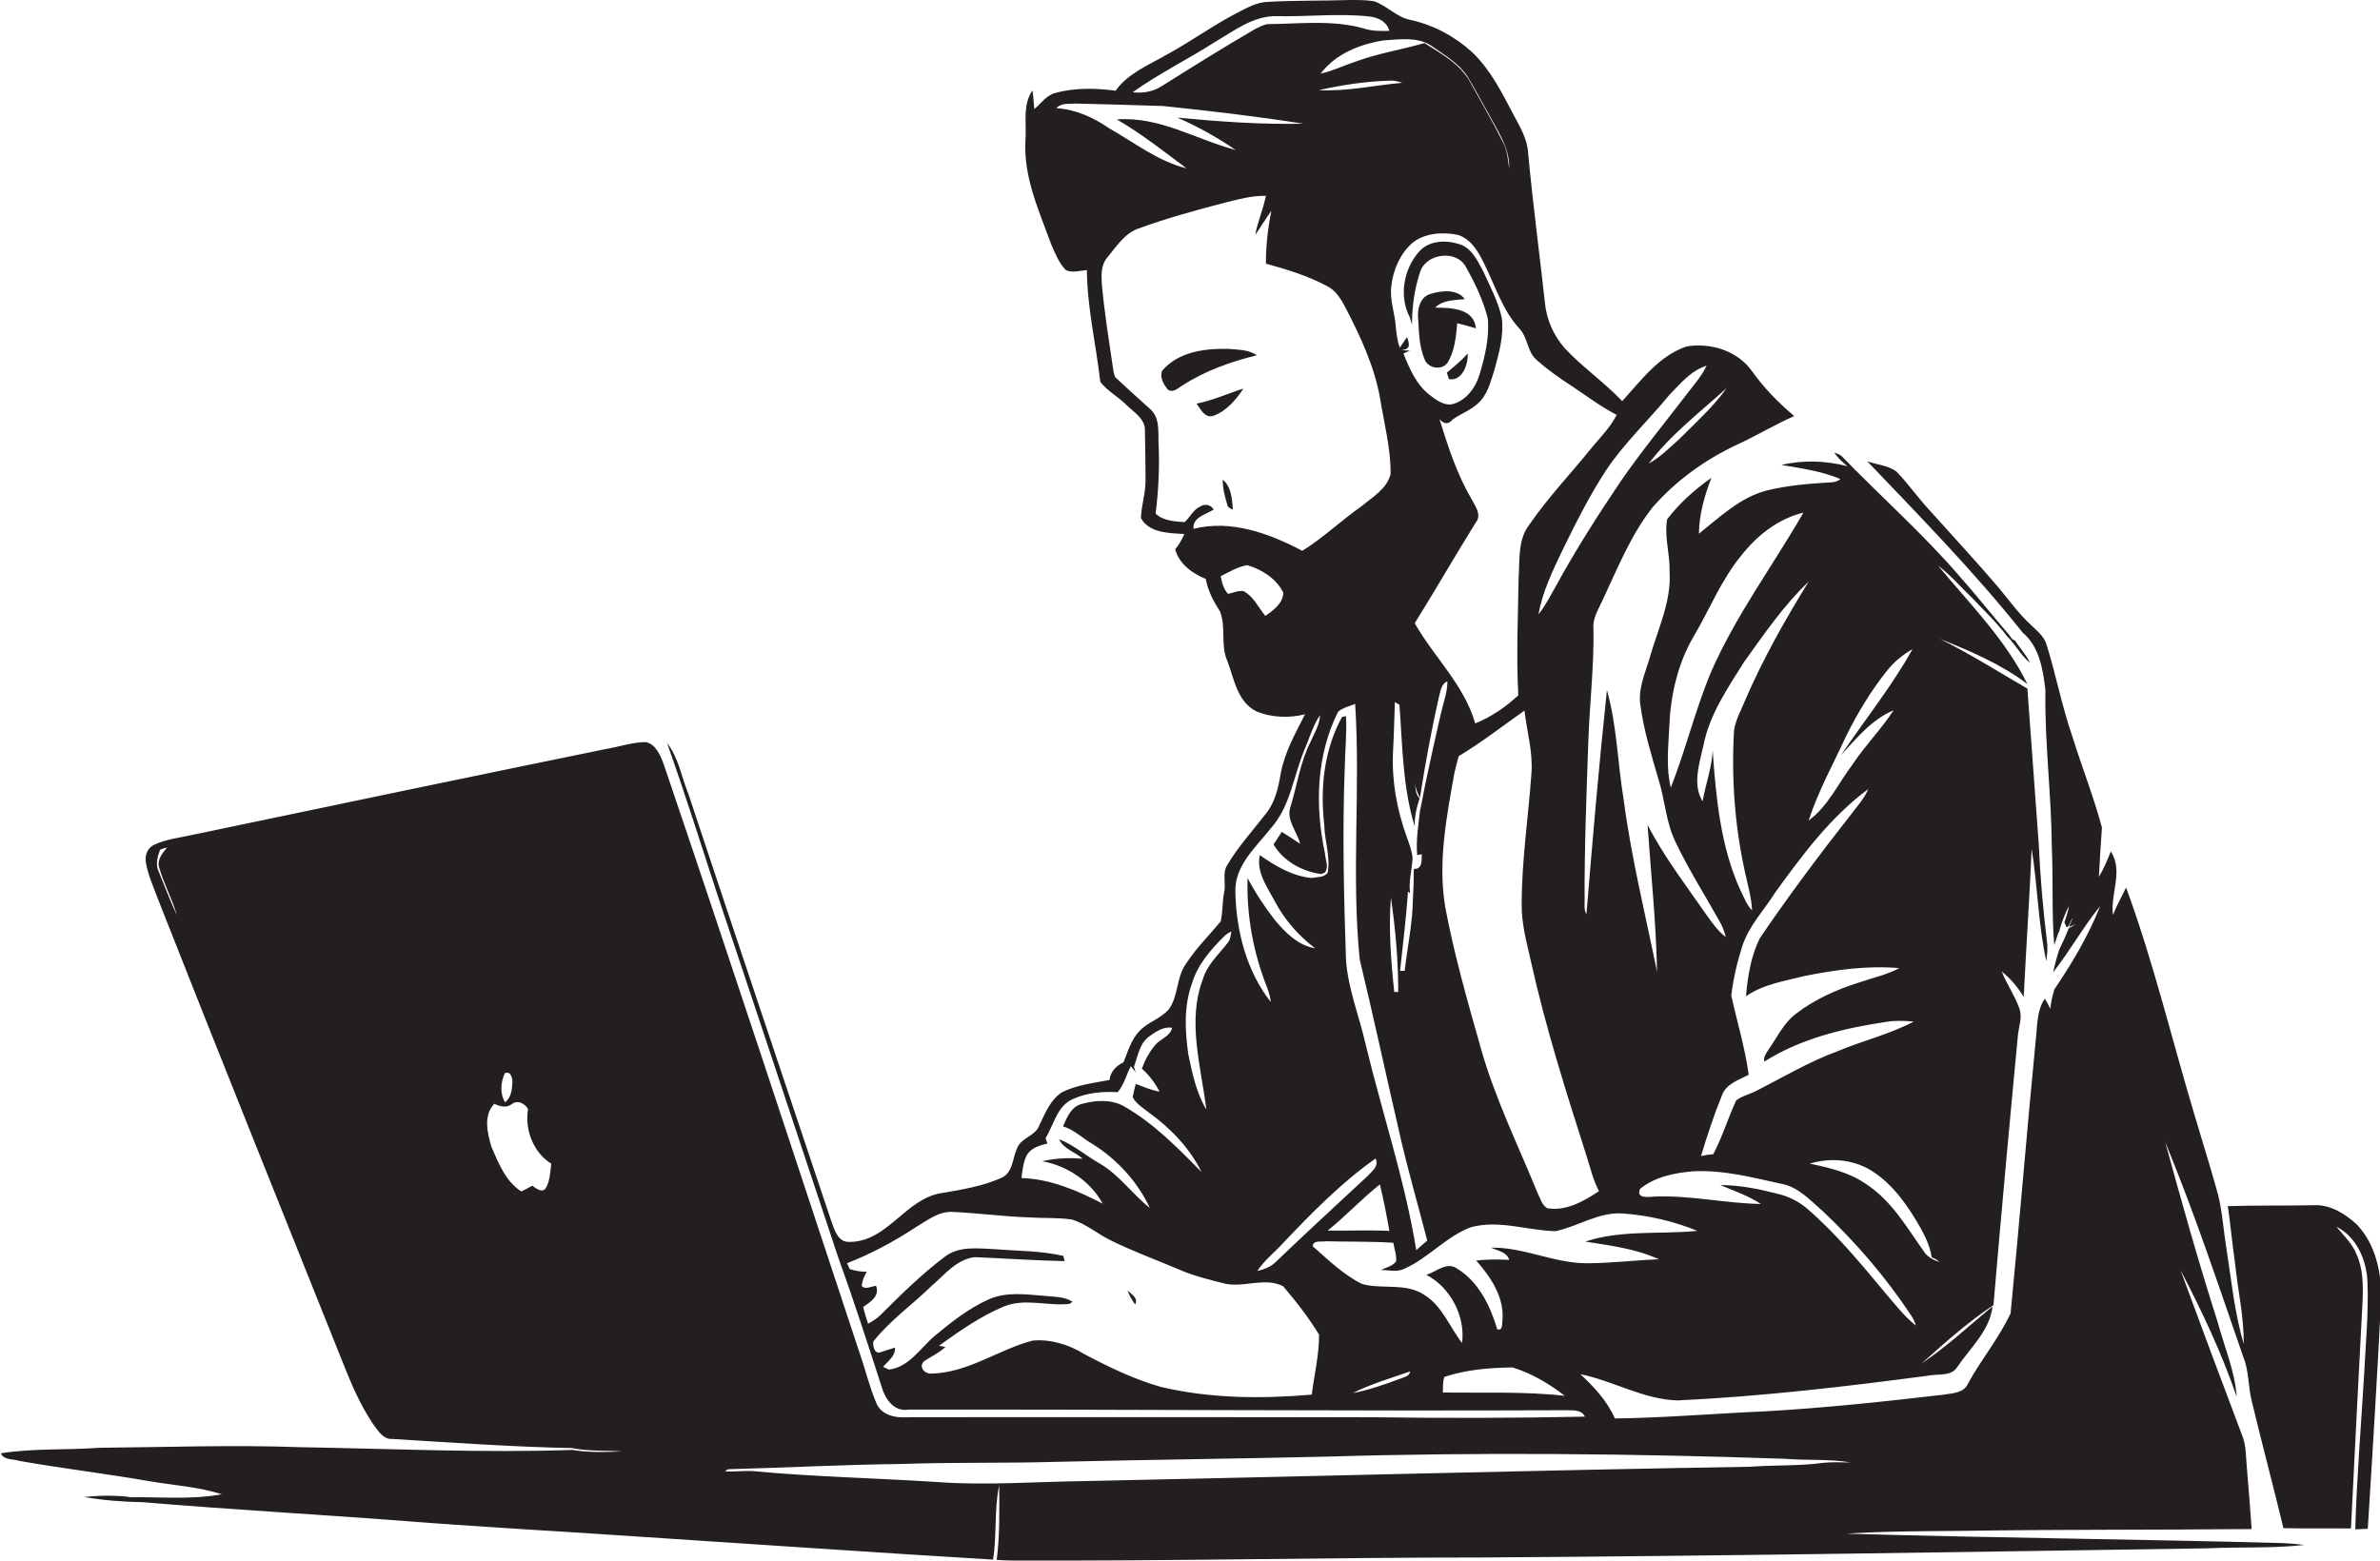 <?xml version="1.0" encoding="utf-8"?>
<!-- Generator: Adobe Illustrator 19.2.0, SVG Export Plug-In . SVG Version: 6.00 Build 0)  -->
<svg version="1.1" id="Layer_1" xmlns="http://www.w3.org/2000/svg" xmlns:xlink="http://www.w3.org/1999/xlink" x="0px" y="0px"
	 viewBox="0 0 778.9 510.9" enable-background="new 0 0 778.9 510.9" xml:space="preserve">
<g>
	<path fill="#231F20" d="M771.3,400.8c-3.8-3.5-8.7-6.6-14.1-6.3c-9.4,0.2-18.7,0-28.1,0.3c0.9,6.3,1.5,12.7,2.4,19
		c0.9,8.7,2.9,17.3,2.8,26.1c-3.1-10.5-4.1-21.4-5.8-32.2c-1-6.3-1.3-12.7-3.2-18.8c-2.1-7.6-4.5-15.1-6.7-22.6
		c-7.6-25.2-13.7-51-22.8-75.8c-1.4,3-3.1,5.9-4.3,9c-0.9-7,3.5-14.4-0.7-20.8c-1.1,2.8-2.3,5.7-3.9,8.3c0.3-5.4,0.6-10.8,1-16.1
		c-2.7-10.1-6.6-19.9-9.7-29.9c-3.4-9.8-5.3-20-8.4-29.9c-0.8-2.9-3.3-4.7-5.3-6.7c-3.8-3.5-6.9-7.8-10.2-11.8
		c-7.5-8.8-15.4-17.3-23.1-25.9c-3.7-4-6.8-8.5-10.6-12.4c-2.8-2-6.4-2.2-9.5-3.3c17.4,18.2,35.1,36.3,50.8,56
		c5.5,4.6,6.7,12.1,7.5,18.8c-0.3,17.3,2,34.5,2.1,51.8c0.5,10.6-0.1,21.2,0.8,31.8c0.3-1,1-3,1.3-4l0.3-0.4c0.7-3,1.9-5.8,3.2-8.5
		c-0.3,1.8-0.8,3.6-1.5,5.4c0.2,0.4,0.5,1.2,0.7,1.6c1.1-0.2,1.2-2.2,2-2.9l-1.2,2.8l2.4-0.9c-0.9,0.5-1.7,0.9-2.5,1.4
		c-0.9,2.4-2,4.7-3.1,7c-0.8,2.4-1.4,4.9-2,7.4c5.5-7,9.8-14.8,15.4-21.7c-3.8,9.7-9.2,18.7-15,27.3c-0.6,2.1-1.1,4.2-1.3,6.3
		c-0.5-1.1-1.1-2.2-1.8-3.3c-2.8,4.1-2.4,9.3-3,13.9c-2.9,29.7-5.3,59.5-8.2,89.1c-3.8,8.1-9.6,15.1-13.9,22.9
		c-1.3,3.2-5,3.2-7.9,3.7c-19.7,2.3-39.3,4.4-59.1,5.5c-16.2,0.7-32.4,2.1-48.6,2.3c-2.5-5.7-6.8-10.3-11.3-14.5
		c10.8,2.2,20.7,8.3,31.8,8.6c27.5-1.3,54.8-4.5,82-8.1c3.2-0.7,7.6,0.4,9.6-2.9c4.3-6.3,10.6-11.9,11.5-19.8
		c-7.6,6.3-15,13.2-23.2,18.7c7.5-6.7,15.1-13.5,23.5-19.1c2.5-29.4,5.2-58.9,8-88.3c0.3-3,1.6-6.1,0.4-9c-1.5-4.2-4.1-7.8-5.7-11.9
		c2.9,2.3,5.2,5.1,7.2,8.3c0.8-16.1,1.9-32.3,2.6-48.4c2,12.2,2.1,24.6,4.8,36.7c0.1-0.5,0.2-1.5,0.2-1.9c0.2-1.5,0.2-3.1,0-4.6
		c-1.3-10.6-2.2-21.3-2.7-32.1c-1.2-16.9-2.5-33.7-3.7-50.6c-9.5-5.5-18.8-11.4-28.7-16.3c10,4,20.1,8.3,28.7,14.8
		c-7.2-14.6-18.9-26.3-29.2-38.7c4.1,3,7.4,7,11.1,10.5c3.9,4.1,8,8,11.4,12.5c2.8,2.7,4.5,6.3,7.6,8.8c-1.3-2.7-3.4-4.9-5-7.4
		c-1.3-0.2-1.5-1.7-2.4-2.4c-5.3-6.2-10.4-12.6-15.8-18.7c-12-13.9-25.8-26.1-38.6-39.3c-0.7-0.5-1.5-0.8-2.3-1
		c1.2,1.7,2.7,3.1,4.3,4.4c-7-1.8-14.6-2.1-21.6-0.4c6.5,1.1,13.1,2,19.3,4.6c-0.9,0.8-2.1,1.1-3.3,1.1c-7,0.4-14.1,1-21,2.7
		c-8.6,2.3-15.2,8.7-22,14.1c0.1-6.3,1.8-12.4,4.1-18.3c-5.4,3.8-10.5,8.3-14.5,13.6c-1,5.7,1,11.4,0.8,17.2
		c0.6,9.5-3.6,18.2-6.2,27.1c-1.5,5.5-4.3,11-3.3,16.8c1.1,8.2,3.6,16.2,5.9,24.1c2.1,6.7,2.4,13.9,5.5,20.3
		c4.3,9.1,9.8,17.7,14.7,26.5c0.8,1.5,1.4,3.1,1.8,4.7c-2.6-1.9-4.4-4.6-6.3-7.2c-6.7-9.7-13.9-19-19.3-29.5c1.1,16,2.8,32,3.1,48.1
		c-3.8-18.7-8.4-37.2-10.9-56.2c-2-12-2.2-24.3-5.5-36c-2.6,24.4-4.7,48.9-6.7,73.3c-0.8-1.2-0.6-2.7-0.6-4
		c-0.1-17.4,0.6-34.8,1.2-52.2c0.4-12.4,1.9-24.7,1.7-37c-0.4-3.5,1.6-6.5,3-9.6c4.9-10.4,9.2-21.3,16.4-30.4
		c7.6-8.7,17.2-15.6,27.7-20.5c6.3-2.9,12.2-6.5,18.6-9.3c-5.2-4.4-9.9-9.2-13.9-14.8c-4.7-6.6-13.5-9.3-21.3-8
		c-9,3-14.9,11.1-21.1,17.9c-5.9-6.2-13-11.1-18.8-17.3c-3.7-4.2-6-9.5-6.5-15c-1.8-16.4-4-32.7-5.5-49.1c-0.3-4.5-2.7-8.5-4.8-12.4
		c-3.8-7.2-7.5-14.7-13.5-20.4c-5.7-5.2-12.8-9-20.3-10.6c-4.5-0.9-7.6-4.7-11.9-6.1C447.2,0,444.6,0,442,0c-9,0.3-18,0.1-27,0.6
		c-3.6,0.1-6.8,1.9-9.9,3.5c-8,4.1-15.2,9.4-23.1,13.7c-6,3.5-12.8,6.1-16.9,11.9c-6.5-0.9-13.3-1-19.7,0.7c-3,0.8-4.7,3.5-6.9,5.3
		c-0.2-2-0.3-4.1-0.6-6.1c-3.3,4.7-1.9,10.9-2.3,16.3c-0.7,12,4.4,23,8.4,34c1.3,3,2.5,6.1,4.8,8.5c2.2,1,4.6,0.2,6.9,0
		c0.1,12.3,3,24.4,4.4,36.6c2.3,3,5.8,4.8,8.5,7.5c2.4,2.4,6.2,4.5,6.1,8.4c0.1,5.4,0.2,10.7,0.2,16.1c0.1,4.3-1.4,8.4-1.5,12.6
		c2.7,4.9,9.3,4.9,14.2,5.2c-0.8,1.8-1.7,3.5-3,5c1.3,4.8,5.6,7.9,10,9.7c0.7,3.8,2.5,7.3,4.6,10.5c2.2,5.2,0.1,11.2,2.5,16.4
		c2.2,5.9,3.3,13.5,9.6,16.5c4.9,2,10.7,2.2,15.8,0.9c-3.1,6.1-6.6,12.3-7.9,19.1c-0.8,4.7-1.8,9.5-4.8,13.3
		c-4.4,5.7-9.3,11-12.9,17.2c-1.5,2.7-0.2,5.9-0.9,8.8c-0.6,3.1-0.4,6.3-1.1,9.4c-3.7,4.5-7.9,8.6-11.1,13.5
		c-3.5,4.5-2.6,10.8-5.9,15.3c-2.7,3.1-7,4.2-9.7,7.2c-2.6,2.8-3.7,6.6-5.1,10.1c-2.4,1.2-4.3,3.1-4.6,5.8c-5.2,1-10.6,1.6-15.5,4
		c-3.8,2.4-5.5,6.8-7.4,10.7c-1.2,3.7-6.1,4.1-7.4,7.8c-1.5,3.3-1.3,8-5.2,9.6c-6.1,2.7-12.8,3.8-19.3,4.9
		c-11.9,1.7-17.7,15.9-30.1,16c-3.8,0.3-5-3.6-6-6.4c-15.6-46.7-31.4-93.4-46.9-140.2c-2.3-5.6-3.2-11.9-7-16.7
		c6.1,17.1,11.5,34.5,17.2,51.8c13,38.7,25.8,77.5,38.7,116.2c5.1,14.1,9.7,28.4,14.3,42.6c1.1,4,4,8.4,8.8,7.6
		c71.6-0.1,143.3,0.5,214.9,0.2c2.3,0.1,5.3-0.4,6.5,2.1c-23.2,0.5-46.4,0.5-69.6,0.2c-51,0-102-0.1-153,0c-3.5,0.2-7.6-0.9-9.2-4.4
		c-2.3-5.3-3.6-11-5.5-16.4c-21.3-64.4-42.4-128.8-64.2-193c-1.1-2.9-2.5-6.4-5.8-7.2c-4.5,0-8.9,1.6-13.3,2.3
		c-44.9,9.2-89.9,18.6-134.8,28c-4.3,1-8.8,1.4-12.8,3.3c-2.1,0.9-3.1,3.3-2.8,5.5c0.6,4.1,2.4,7.9,3.8,11.8
		c20.4,51.8,41.2,103.5,61.9,155.2c2.5,6.2,5.3,12.2,9.1,17.7c1.5,2,3.1,4.5,5.9,4.3c19.6,1.2,39.2,2.6,58.9,3
		c5.4,1.1,10.8,0.7,16.2,1.1c-5.4,0.2-10.8,0.4-16.2-0.5c-29.7,1-59.4-0.4-89-0.9c-22-0.8-44,0-65.9,0.2
		c-10.7,0.8-21.5,0.1-32.1,1.8c0.9,2.3,4.1,1.8,6.1,2.5c14.2,2.5,28.6,4.2,42.9,6.7c7.8,1.3,15.7,1.8,23.3,4.2
		c-10.1,1.9-20.5,0.8-30.8,1l0.7-0.1c-5-0.6-10.1-0.5-15,0c6.3,1.1,12.8,1.6,19.2,1.7c29.6,2.5,59.2,4.1,88.8,6.4
		c24.6,1.9,49.3,3.2,73.9,4.9c38.5,2.5,77.1,5.2,115.6,7.5c1.3-8,0.3-16.3,2-24.3c0.1,8.1,0.2,16.3-0.8,24.4
		c1.7,0.1,3.5,0.2,5.2,0.2c51.4,0.2,102.7-1,154.1-1c79-0.5,158-1.8,237-3c10.5-0.5,21.1,0.1,31.6-1.1c-2.3-0.3-4.5-0.5-6.8-0.6
		c-47.7-1.3-95.4-1.7-143-3.1c12.4-0.8,24.8-0.8,37.2-0.9c31.8-0.5,63.6-0.3,95.4-0.6c-0.5-6.8-1-13.7-1.6-20.5
		c-0.3-3.2-0.2-6.5-1.3-9.6c-6.9-18.2-13.7-36.5-20.4-54.7c7,13.4,13.5,27.2,18.4,41.5c-0.6-8.5-4.1-16.5-6.3-24.7
		c-6.2-19.4-11.7-39-17.1-58.7c9.5,23,17.4,46.7,25.5,70.2c2,4.8,1.6,10,2.9,14.9c3.3,13.8,7,27.5,10.3,41.3
		c7.4,0.2,14.7,0,22.1,0.1c1.2-24.8,2.5-49.6,3.8-74.4c0.2-5.2,0.2-10.6-2-15.4c-1.4-3.5-4.2-6.1-6.6-9c6.6,3.3,9.9,10.9,10.2,18
		c0.4,10.2-0.6,20.3-1.1,30.5c-1,16.9-2.4,33.7-2.9,50.6c1.4-0.1,2.8-0.1,4.1-0.2c1.6-25.1,3.1-50.2,4.4-75.4
		C779.4,416.4,777.4,407.2,771.3,400.8z M632.2,411.6c1,0.3,1.8,0.8,2.5,1.5c-2-0.7-4-1.7-5.1-3.5c-5.6-7.9-10.6-16.7-19-22.1
		c-5.5-3.8-12-5.3-18.3-6.6c7-2.2,15.1-1.3,21.1,2.9c5.8,3.9,10,9.6,13.6,15.5C629.2,403,631.5,407,632.2,411.6z M604.4,240.5
		c3.7-7.4,8-14.5,13.2-21c2.3-2.9,5.1-5.2,8.3-7c-6.8,12.2-15.6,23.1-23.4,34.7c5-5.5,10.1-11.7,17.2-14.7
		c-4,6.2-9.3,11.5-13.4,17.7c-4.7,6.2-8,13.7-14.4,18.4C595.1,258.8,600.1,249.8,604.4,240.5z M546.8,257.8
		c-1.6-6.5-0.8-13.2-0.5-19.8c0.4-10.3,2.7-20.7,8-29.7c5.2-8.8,9-18.5,15.6-26.5c5.1-6.5,12-12,20.3-14
		c-10,17.4-22.1,33.6-30.2,52.1C554.8,232.3,551.7,245.4,546.8,257.8z M560.5,245.7c-0.3,5.7-2.3,11-3.3,16.6
		c-3.4-5.5-1-12.5,0.3-18.4c2-10.1,7.9-18.6,13.2-27.1c6.6-9.2,13-18.6,21.2-26.4c-7.7,12.5-15,25.4-20.8,38.9
		c-1.3,3.2-3.1,6.3-3.6,9.8c-0.9,15.4,0.2,30.9,3.5,46c0.9,4.3,2.2,8.5,2.4,12.9c-1.9-1.9-2.7-4.5-3.9-6.8
		C563.1,277.1,561.6,261.2,560.5,245.7z M563.6,358.4c1.4-3.7,5.5-4.9,8.7-6.6c-1.2-8.8-3.8-17.3-5.7-25.9
		c0.6-5.4,1.9-10.8,3.5-15.9c2.1-6.8,7.2-12,10.9-17.9c8.9-12.3,18.1-24.7,30.4-33.8c-1.3,3.2-3.7,5.7-5.7,8.4
		c-10.3,13.1-20.3,26.5-29.7,40.3c-3,5.9-4,12.6-4.6,19.1c5.8-4,12.8-5,19.5-6.7c10.1-2,20.5-3.4,30.7-2.5
		c-4.2,2.2-8.8,3.2-13.2,4.7c-7.3,2.3-14.5,5.5-20.6,10.2c-3.9,2.9-6,7.4-8.7,11.3c-0.8,1.3-2.1,2.7-1.7,4.4
		c12-7.6,25.9-10.9,39.8-13c3-0.5,6-0.4,9.1-0.1c-8,4.2-16.9,6.3-25.2,9.8c-9.2,3.4-17.5,8.4-26.2,12.8c-2.2,1.2-4.8,1.7-6.7,3.2
		c-2.7,5.8-4.5,11.9-7.5,17.6c-1.3,0.1-2.7,0.3-4,0.6C558.7,371.7,560.9,365,563.6,358.4z M536.8,389.1c4.8-3.9,11.3-5.2,17.3-5.7
		c9.8-0.5,19.4,2,28.9,4.1c5.6,1,9.5,5.5,13.6,9c10.8,10.2,20.6,21.6,28.8,34c0.7,1,1.3,2.2,1.6,3.4c-3.9-3.1-6.9-7.1-10.1-10.8
		c-8-9.6-16-19.3-25.5-27.5c-2.7-2.3-6-4-9.5-4.8c-6.2-1.6-12.5-2.9-18.9-2.9c4.5,1.9,9.2,3.5,13.3,6.2c-11.8-0.2-23.5-3-35.3-2.4
		C539.1,391.9,535.3,392.2,536.8,389.1z M519.3,378.6c1.2,3.8,2.1,7.7,4,11.3c-5,3.3-10.7,6.6-16.9,5.6c-1.8-1-2.3-3.3-3.2-5
		c-6.4-15.7-14-31.1-18.6-47.5c-4.3-15.2-8.7-30.5-11.6-46c-2.5-14.7,0.4-29.6,3-44.1c0.4-1.8,0.9-3.6,1.4-5.4
		c7.5-4.5,14.4-9.9,21.5-14.9c0.8,6.8,2.8,13.5,2.3,20.4c-1,14.3-3.2,28.6-3.2,43c-0.1,6.5,1.7,12.7,3.1,19
		C505.9,336.6,512.6,357.6,519.3,378.6z M463.8,279.9c0.4-0.1,1.2-0.2,1.5-0.3c-0.1,2,0.3,5-2.6,4.8c0,3.3-0.1,6.6-0.3,9.9
		c-0.1,7.9-1.8,15.7-2.7,23.5l-1.5,0c0.9-8.6,2-17.3,2.6-26l0.7,0.6c-0.6-3.8,0.6-7.6,0.8-11.5c-0.2-2.5-1.2-4.9-2-7.2
		c-3.2-8.9-4.9-18.4-4.4-27.9c0.3-5.3,0.4-10.7,0.6-16c0.4,0.2,1.1,0.7,1.5,0.9c1,13.3,1,26.9,5,39.8c-0.1-3.2,0.6-6.2,1.6-9.2
		c-1.4-1.3-1.3-3.2-1.5-4.9c0.2,1.7,0.8,3.2,1.6,4.7c1.7-10.9,3.7-21.7,6.1-32.5c0.6-2,0.7-4.7,2.9-5.6c0,3.7-1.4,7.2-2.2,10.8
		c-2.4,10.6-4.8,21.2-6.8,31.8C464.1,270.6,463.4,275.2,463.8,279.9z M457.6,324.7l-1.3,0c-1.1-10.2-1.9-20.6-1.1-30.9
		C456.7,304.1,457.6,314.4,457.6,324.7z M549.6,143.7c-3.2,2.8-6.2,6-10,8c7.2-9.5,16.7-16.7,25.5-24.7
		C560.7,133.2,555,138.3,549.6,143.7z M546.3,129.3c3.6-3.7,7.1-8,12.2-9.6c-1.4,3.1-3.6,5.6-5.6,8.2c-7.5,9.8-15.4,19.4-22.4,29.5
		c-7.4,11-14.6,22.2-21,33.9c-1.9,3.3-3.6,6.8-6,9.8c1.3-7.4,4.6-14.2,7.8-20.9c4.4-9,8.9-18,14.4-26.4
		C531.6,145,539.5,137.6,546.3,129.3z M497.3,107.6c2.8,3,2.5,7.8,5.8,10.4c3.6,3.2,7.5,5.9,11.5,8.5c4.8,3.2,9.4,6.7,14.5,9.3
		c-2,3.9-5.1,7.1-7.9,10.4c-6.8,8.5-14.4,16.4-20.6,25.4c-3.9,4.9-3.2,11.5-3.6,17.4c-0.2,12.9-0.8,25.8-0.1,38.6
		c-4.1,3.8-8.9,7.1-14.1,9.2c-3.6-12.6-13.5-21.7-19.8-32.8c6.8-10.9,13.2-22.1,20-33c2-2.5-0.2-5.3-1.4-7.6
		c-4.8-8.2-7.7-17.2-10.5-26.2c1.5,1.7,3,1.8,4.3,0.1c2.6-1.8,5.6-2.9,8-5c3.4-2.8,4.4-7.3,5.7-11.3c1.5-5.5,3.1-11.1,2.4-16.9
		c-1.2-5.4-3.8-10.3-6.1-15.3c-1.9-3.6-3.9-7.9-8.2-9c-4.3-1.3-9.7-1-12.8,2.6c-5.1,5.7-6.6,14.7-3,21.5c0.2,0.6,0.5,1.8,0.7,2.4
		c0-5.9,0.8-11.8,2.7-17.4c2-6,12-7.3,15-1.4c3,5.3,5.6,10.8,7.1,16.7c0.6,6.1-0.9,12.3-2.6,18.1c-1.2,4.2-4,8.3-8.3,9.8
		c-3,1.1-5.9-1.1-8.1-2.8c-4.4-3.4-6.6-8.6-8.6-13.6c0.7-0.3,1.4-0.6,2.1-0.9l-2.8-0.2c3.4-0.2,2.5-2.3,1.9-4.3
		c-0.8,1.2-1.6,2.3-2.4,3.5c-0.8-2.2-1.1-4.6-1.3-6.9c-0.3-4.4-2-8.6-1.5-13c0.6-5.5,2.9-11,7.2-14.6c4.1-3.1,9.8-3.4,14.7-2.4
		c4.5,1.5,6.9,6,8.8,10C489.5,94,491.9,101.8,497.3,107.6z M431.6,29.5c7.7-1.7,15.5-2.9,23.4-3.1c1.3-0.1,2.7,0.3,3.9,0.7
		C449.9,27.9,440.8,30,431.6,29.5z M468.9,15.3c4,2.8,8.4,5.4,11.2,9.5c2.5,4,4.6,8.2,7,12.3c3,5.7,7.1,11.4,6.8,18.1
		c-0.4-3-0.6-6.1-2.1-8.8c-3.3-6.6-7-12.9-10.6-19.4c-3.2-6-9.5-9.4-15-12.9c-7.3,2.1-14.9,3.3-22.1,5.9c-4,1.3-7.8,3.2-11.9,4.1
		c4.9-6.5,12.9-9.7,20.8-10.9C458.2,12.9,464.3,11.9,468.9,15.3z M397.7,13.7C404,10,410.4,5,418.1,5.3c10,0.2,20.1-1,30.1,0.1
		c2.8,0.3,5.7,1.7,6.5,4.7c-2.7,0.1-5.5,0.1-8.1-0.7c-10.3-3-21.2-1.6-31.7-1.5c-1.5,0.2-2.9,1-4.3,1.7c-10.3,6-20.4,12.3-30.4,18.6
		c-2.8,1.8-6.2,2.4-9.5,2C379.2,24.1,388.8,19.4,397.7,13.7z M345.7,35.4c1.6-1.8,4.2-1.3,6.3-1.5c9.5,0.2,19,0.5,28.6,0.8
		c15.4,1.6,30.7,3.4,46,5.8c-13.8,0.3-27.6-0.7-41.3-2c6.7,2.9,13.1,6.5,19.1,10.6c-12.9-3.4-25-11.1-38.9-10
		c8,4.6,15.3,10.4,22.8,16c-9.3-2.3-17-8.4-25.3-13.1C357.8,38.4,352,35.8,345.7,35.4z M414.1,201.6c-2.3-2.8-3.8-6.3-7.1-8.1
		c-1.8-0.3-3.5,0.6-5.1,0.9c-1.5-1.6-2-3.7-2.4-5.8c2.8-1.4,5.6-3.1,8.7-3.6c4.8,1.4,9.5,4.4,11.8,9
		C419.9,197.5,416.6,199.9,414.1,201.6z M426.2,180.3c-10.8-5.7-23.3-10.3-35.6-7.2c-0.4-3.8,4.1-4.7,6.6-6.3c-0.9-1.6-2.9-2-4.4-1
		c-2.3,1-3.3,3.5-5.1,5.1c-3.2-0.2-7.1-0.4-9.5-2.8c0.9-7.3,1.3-14.6,1-22c-0.3-4.1,0.7-9.3-2.9-12.3c-3.8-3.4-7.5-6.8-11.2-10.2
		c-0.6-1-0.7-2.3-0.9-3.4c-1.3-9-2.8-18.1-3.6-27.2c-0.2-2.9-0.3-6.2,1.7-8.6c3-3.6,5.7-8,10.3-9.6c9.3-3.4,18.8-6,28.4-8.5
		c4.4-1.1,8.8-2.3,13.3-2.2c-0.9,4.4-2.7,8.5-3.5,12.8c1.8-2.6,3.4-5.3,5.3-7.9c-1.2,5.7-1.8,11.5-1.8,17.3c6.9,1.9,13.8,4,20.1,7.4
		c3,1.5,4.7,4.6,6.2,7.5c4.8,9.3,9.3,19,11.1,29.4c1.3,8.1,3.5,16.3,3.4,24.6c-1.2,4.8-5.9,7.5-9.5,10.5
		C439,170.3,433,176.1,426.2,180.3z M416,271c6.3-7.1,7.3-16.9,10.8-25.3c1.7-3.9,2.8-8.1,5.2-11.6c-0.1,3.2-1.9,5.9-3.1,8.7
		c-3.4,6.7-4.4,14.3-6.6,21.4c-1.4,4.3,2.2,8,3.2,12c-2-1.4-4-2.6-6-3.9c-0.9,1.4-1.8,2.7-2.7,4.1c3.2,5.5,9.4,8.9,15.6,9.7
		c0.3-0.1,0.9-0.4,1.2-0.5c1.4-1.9,0.1-4.3,0-6.4c-3.3-15.4-2.8-32,4.3-46.2c1.6-1.4,3.7-1.8,5.6-2.6c1.8,27.9-1.3,55.9,1.5,83.7
		c4.5,18.6,8.5,37.3,12.8,55.9c2.7,12.1,6.2,24.1,9.3,36.1c-1.2,1-2.4,2-3.6,3.1c-3.7-22.8-11.1-44.7-16.5-67.1
		c-2.1-9.3-5.8-18.3-6.5-27.9c-0.7-21-1.2-42-0.4-63c0.1-5.6,0.7-11.2,0.4-16.8l-1.3,0.3c-5.9,10.7-7.2,23.3-5.8,35.4
		c0.1,5.2,2.1,10.4,1.1,15.6c-1.2,1.6-3.4,1.3-5.2,1.7c-6.3-0.6-11.9-3.9-17-7.5c-1.2,5.6,2.4,10.4,4.9,15.1
		c3.2,6.1,7.8,11.3,13.2,15.4c-5.6-0.9-9.8-5.2-13.3-9.4c-3.3-4.3-6.3-8.8-8.8-13.6c-0.4,12.3,1.9,24.5,6.4,35.9
		c0.6,1.5,1,3.1,1.2,4.7c-7.9-10-11.3-23.2-11.6-35.8C403.9,283.3,411.1,277.3,416,271z M451.6,387.7c1.2,5,2.2,10.1,3.1,15.2
		c-6.7-0.3-13.5,0-20.2-0.1C440.4,398.1,445.6,392.4,451.6,387.7z M417.8,412.8c-1.7,1.8-4,2.7-6.3,3.2c2.3-3.5,5.6-6,8.4-9.1
		c9.4-9.9,19.1-19.8,30.3-27.7c1.2,2.7-1.4,4.3-2.9,6C437.4,394.4,427.5,403.5,417.8,412.8z M390.1,321.9c1.8-6.1,6.1-11,10.5-15.4
		c0.7-0.7,1.5-1.2,2.4-1.6c-0.3,1.3-0.3,2.7-1.2,3.7c-2.9,3.8-6.7,7.1-8.1,11.8c-5.3,13.9-0.6,28.7,1.1,42.8
		c-3.3-5.5-4.6-11.9-5.9-18.1C387.8,337.4,387.4,329.3,390.1,321.9z M336.1,378c1.4-2.3,4.2-3.1,6.7-3.7c-0.2-0.4-0.5-1.3-0.6-1.8
		c2.7-4.3,3.7-10.4,8.8-12.7c4.6-2.1,9.8-2.6,14.8-2.3c2.1-2.5,2.8-5.7,4.3-8.5c0.4,0.5,1.2,1.5,1.6,2c-0.1-0.4-0.5-1.3-0.6-1.8
		c1.3-3.5,1.8-7.8,5.2-10.1c2.1-1.5,4.5-3.1,7.3-2.7c-0.6,2.8-3.7,3.6-5.4,5.5c-2,2.3-3.5,5.1-4.5,7.9c2.4,2.1,4.3,4.7,5.8,7.5
		c-2.8-0.4-5.2-1.6-7.8-2.5c-0.4,1.4-0.7,2.8-1,4.3c1.1,2.2,3.3,3.5,5.2,5c7.1,5.1,13.4,11.6,17.3,19.5c-7.8-7.9-15.7-16-25.4-21.5
		c-4.1-2.3-9.2-2-13.6-0.8c-3.6,0.8-5,4.4-6.3,7.4c3.7,1.1,6.4,3.9,9.7,5.8c8,5,14.7,12.3,18.7,20.9c-5.7-4.5-9.9-10.7-16.3-14.5
		c-4.5-2.5-8.5-6.1-13.4-8c1.5,3.3,5.3,4.1,7.7,6.4c-4.4-0.4-8.9-0.2-13.2,0.8c8.2,1.5,15.7,6.5,19.8,13.9
		c-8.3-4.3-17.1-8.1-26.6-8.4C334.6,383.3,334.8,380.5,336.1,378z M429.3,456.5c-16.4,1.4-33.1,1.3-49.3-2.5
		c-8.8-2.5-17.1-6.5-25.2-10.8c-5-3.1-10.9-4.9-16.8-4.4c-11.2,2.9-21.1,10.5-33,10.8c-2.3,0.3-4.6-2.2-2.5-4.1
		c2.3-1.5,4.9-2.7,6.9-4.6c-0.5-0.1-1.6-0.3-2.1-0.4c6.7-4.8,13.5-9.6,21.1-12.8c7-2.9,14.4-0.1,21.6-0.9l1-0.7
		c-2.6-1.7-5.9-1.6-8.9-1.9c-6.2-0.5-12.8-1.5-18.7,1.2c-6.4,2.9-12,7.3-17.4,11.8c-4.8,4-8.4,10.3-15.1,11.1
		c-0.5-0.2-1.4-0.7-1.9-0.9c1.6-1.9,4.1-3.5,3.9-6.3c-1.7,0.5-3.3,1.1-5,1.6c-1.8,0.4-2.3-2.3-2.1-3.6c5.5-6.9,12.7-12,19-18.1
		c4.3-3.7,8.2-8.8,14.2-9.5c9.8,0.4,19.6,1.1,29.4,1.3l-0.4-1.7c-7.2-1.7-14.8-1.6-22.2-2.2c-5.5-0.2-11.8-1.2-16.5,2.4
		c-7.6,5.7-14.4,12.4-21.1,19.1c-1.2,1.2-2.7,2.1-4.1,2.9c-0.6-1.8-1.2-3.7-1.6-5.5c2.3-1.6,5.5-3.5,4.2-6.9c-1.5,0.1-3.6,1.4-4.7,0
		c0.2-1.6,0.8-3.3,1.7-4.6c-1.9,0-3.8-0.3-5.6-0.9c-0.3-0.6-0.6-1.3-0.9-1.9c7.9-3.1,15.4-7.1,22.5-11.8c3.8-2.2,7.5-5.3,12.2-5
		c8.3,0.4,16.6,1.5,25,1.8c4.7,0.3,9.4,0,14,0.7c4.7,1.5,8.4,4.8,12.8,6.9c7.1,3.5,14.5,6.2,21.8,9.3c5,2.2,10.3,3.5,15.5,4.8
		c6.2,1.3,13-2.2,18.9,0.8c4.3,5,8.4,10.3,11.8,15.9C431.7,443.6,430.1,450,429.3,456.5z M458.5,451.2c-5.2,1.9-10.4,3.8-15.8,4.8
		c6-3,12.5-4.9,18.8-7.1C461.3,450.5,459.6,450.7,458.5,451.2z M466.2,423.9c-6-4.1-13.8-1.8-20.4-3.6c-6.1-3-11.1-7.9-16.2-12.4
		c0.2-2.1,3-1.3,4.4-1.6c7.3,0.2,14.7,0,22,0.5c0.3,2,1.1,4,0.9,6.1c-1.2,1.6-3.3,2-5,2.8c2.6,0,5.3,0.8,7.7-0.4
		c7.9-3.5,13.7-10.6,21.8-13.6c9.2-2.5,18.5,1.1,27.7,1.3c7.4-1.6,14.1-6.3,21.9-5.8c8.4,0.6,16.7,2.5,24.5,5.7
		c-12.2,1.2-24.9-0.4-36.7,3.5c8.1,1.3,16.5,2.3,24.1,5.8c-8,0.3-15.9,1.3-23.9,1.3c-10.6-0.1-20.4-5.3-31-5.1c2.1,1,5.2,1.4,5.9,4
		c-3.6-0.2-7.2-0.2-10.8,0.2c4.8,5.4,9.3,12.1,8.6,19.7c-0.2,1,0.2,3.4-1.7,2.8c-2.3-7.7-6.1-15.6-13.2-19.9
		c-3.3-2.3-6.8,1.1-10,2.1c7.9,4.1,12.8,13.5,11.7,22.3C474.4,434.4,472.1,427.6,466.2,423.9z M472.2,455.8c0.1-1.7-0.1-3.5,0.5-5.1
		c7.2-2.4,14.8-3,22.3-3.1c6.2,1.9,12,5.3,17.1,9.3C498.9,455.4,485.5,456,472.2,455.8z M51.9,285.2c-1.1-2.3-0.3-4.9,0.5-7.1
		c0.8-0.3,1.5-0.5,2.3-0.7c-1.5,1.8-3.4,4-2.6,6.6c1.5,5.3,4.3,10.3,5.8,15.6C55.7,294.9,53.9,290,51.9,285.2z M165.2,351.3
		c1.9-0.8,2.4,1.3,2.5,2.7c-0.1,2.4-0.3,5.2-2.4,6.8C163.5,357.9,163.9,354.2,165.2,351.3z M178.7,388.8c-1.2,1.9-3.3,0.2-4.5-0.7
		c-1.2,0.7-2.4,1.3-3.6,1.9c-5.1-3.3-7.5-9.3-9.8-14.7c-1.3-4.4-2.7-10.3,1-14c1.8,0.9,3.8,1.4,5.6,0.2c1.8-1.6,4.3-0.4,5.4,1.5
		c-1.1,6.8,1.7,14.2,7.6,17.9C180.1,383.5,180,386.4,178.7,388.8z M596.9,478.8c-7.8,1.1-16,0.7-23.9,1.3
		c-72.7,1.2-145.3,3.2-218,4.7c-16.1,0.2-32.3,1.5-48.4,0.3c-20.2-1.3-40.5-1.7-60.6-3.6c-2.9-0.1-5.8,0.3-8.7,0.1
		c0.5-0.5,1-0.8,1.7-0.7c18.7-0.5,37.4-1.5,56.1-1.7c16.9-0.6,33.8-0.2,50.6-0.7c29.5-0.7,58.9-1,88.3-1.7c50-1.5,100.1-1,150.1,0.7
		c7.2,0.6,14.4,0,21.6,1.2C602.8,478.7,599.8,478.5,596.9,478.8z"/>
	<path fill="#231F20" d="M466.3,117.8c1.2,2.8,5.5,3.5,7.4,1c2.4-3.9,2.8-8.5,3.2-13c2,0.5,4,1,6.1,1.7c-0.5-6.6-8.3-6.8-13.3-6.8
		c2.5-2.6,6.4-2.4,9.7-2.8c-2.6-3.4-7.6-2.8-11.2-1.7c-3.3,0.9-4.4,4.7-4.1,7.8C464.4,108.6,464.4,113.5,466.3,117.8z"/>
	<path fill="#231F20" d="M380.3,121.4c-0.8,2.3,0.6,4.6,2,6.2c1.8,1.1,3.3-0.7,4.8-1.5c7.4-4.8,15.7-7.7,24.2-9.8
		c-2.6-1.9-6.1-1.8-9.2-2.1C394.4,114,385.6,115.1,380.3,121.4z"/>
	<path fill="#231F20" d="M473.5,122c0.2,0.5,0.5,1.6,0.7,2.1c4.3,0.8,6.4-4.9,6.1-8.4C478.3,118.1,475.8,120,473.5,122z"/>
	<path fill="#231F20" d="M397.1,136.1c4.2-1.5,7.4-5.2,9.8-8.9c-5.1,1.6-10,3.9-15.3,4.9C393,134,394.3,137,397.1,136.1z"/>
	<path fill="#231F20" d="M400.2,157c-0.1,2.7,0.6,5.4,1.4,8c0.1,1.1,1,1.4,1.9,1.8C403.2,163.3,403,159.4,400.2,157z"/>
	<path fill="#231F20" d="M369,422.4c0.6,1.7,1.5,3.2,2.5,4.6C372.6,424.8,370.3,423.7,369,422.4z"/>
</g>
</svg>
